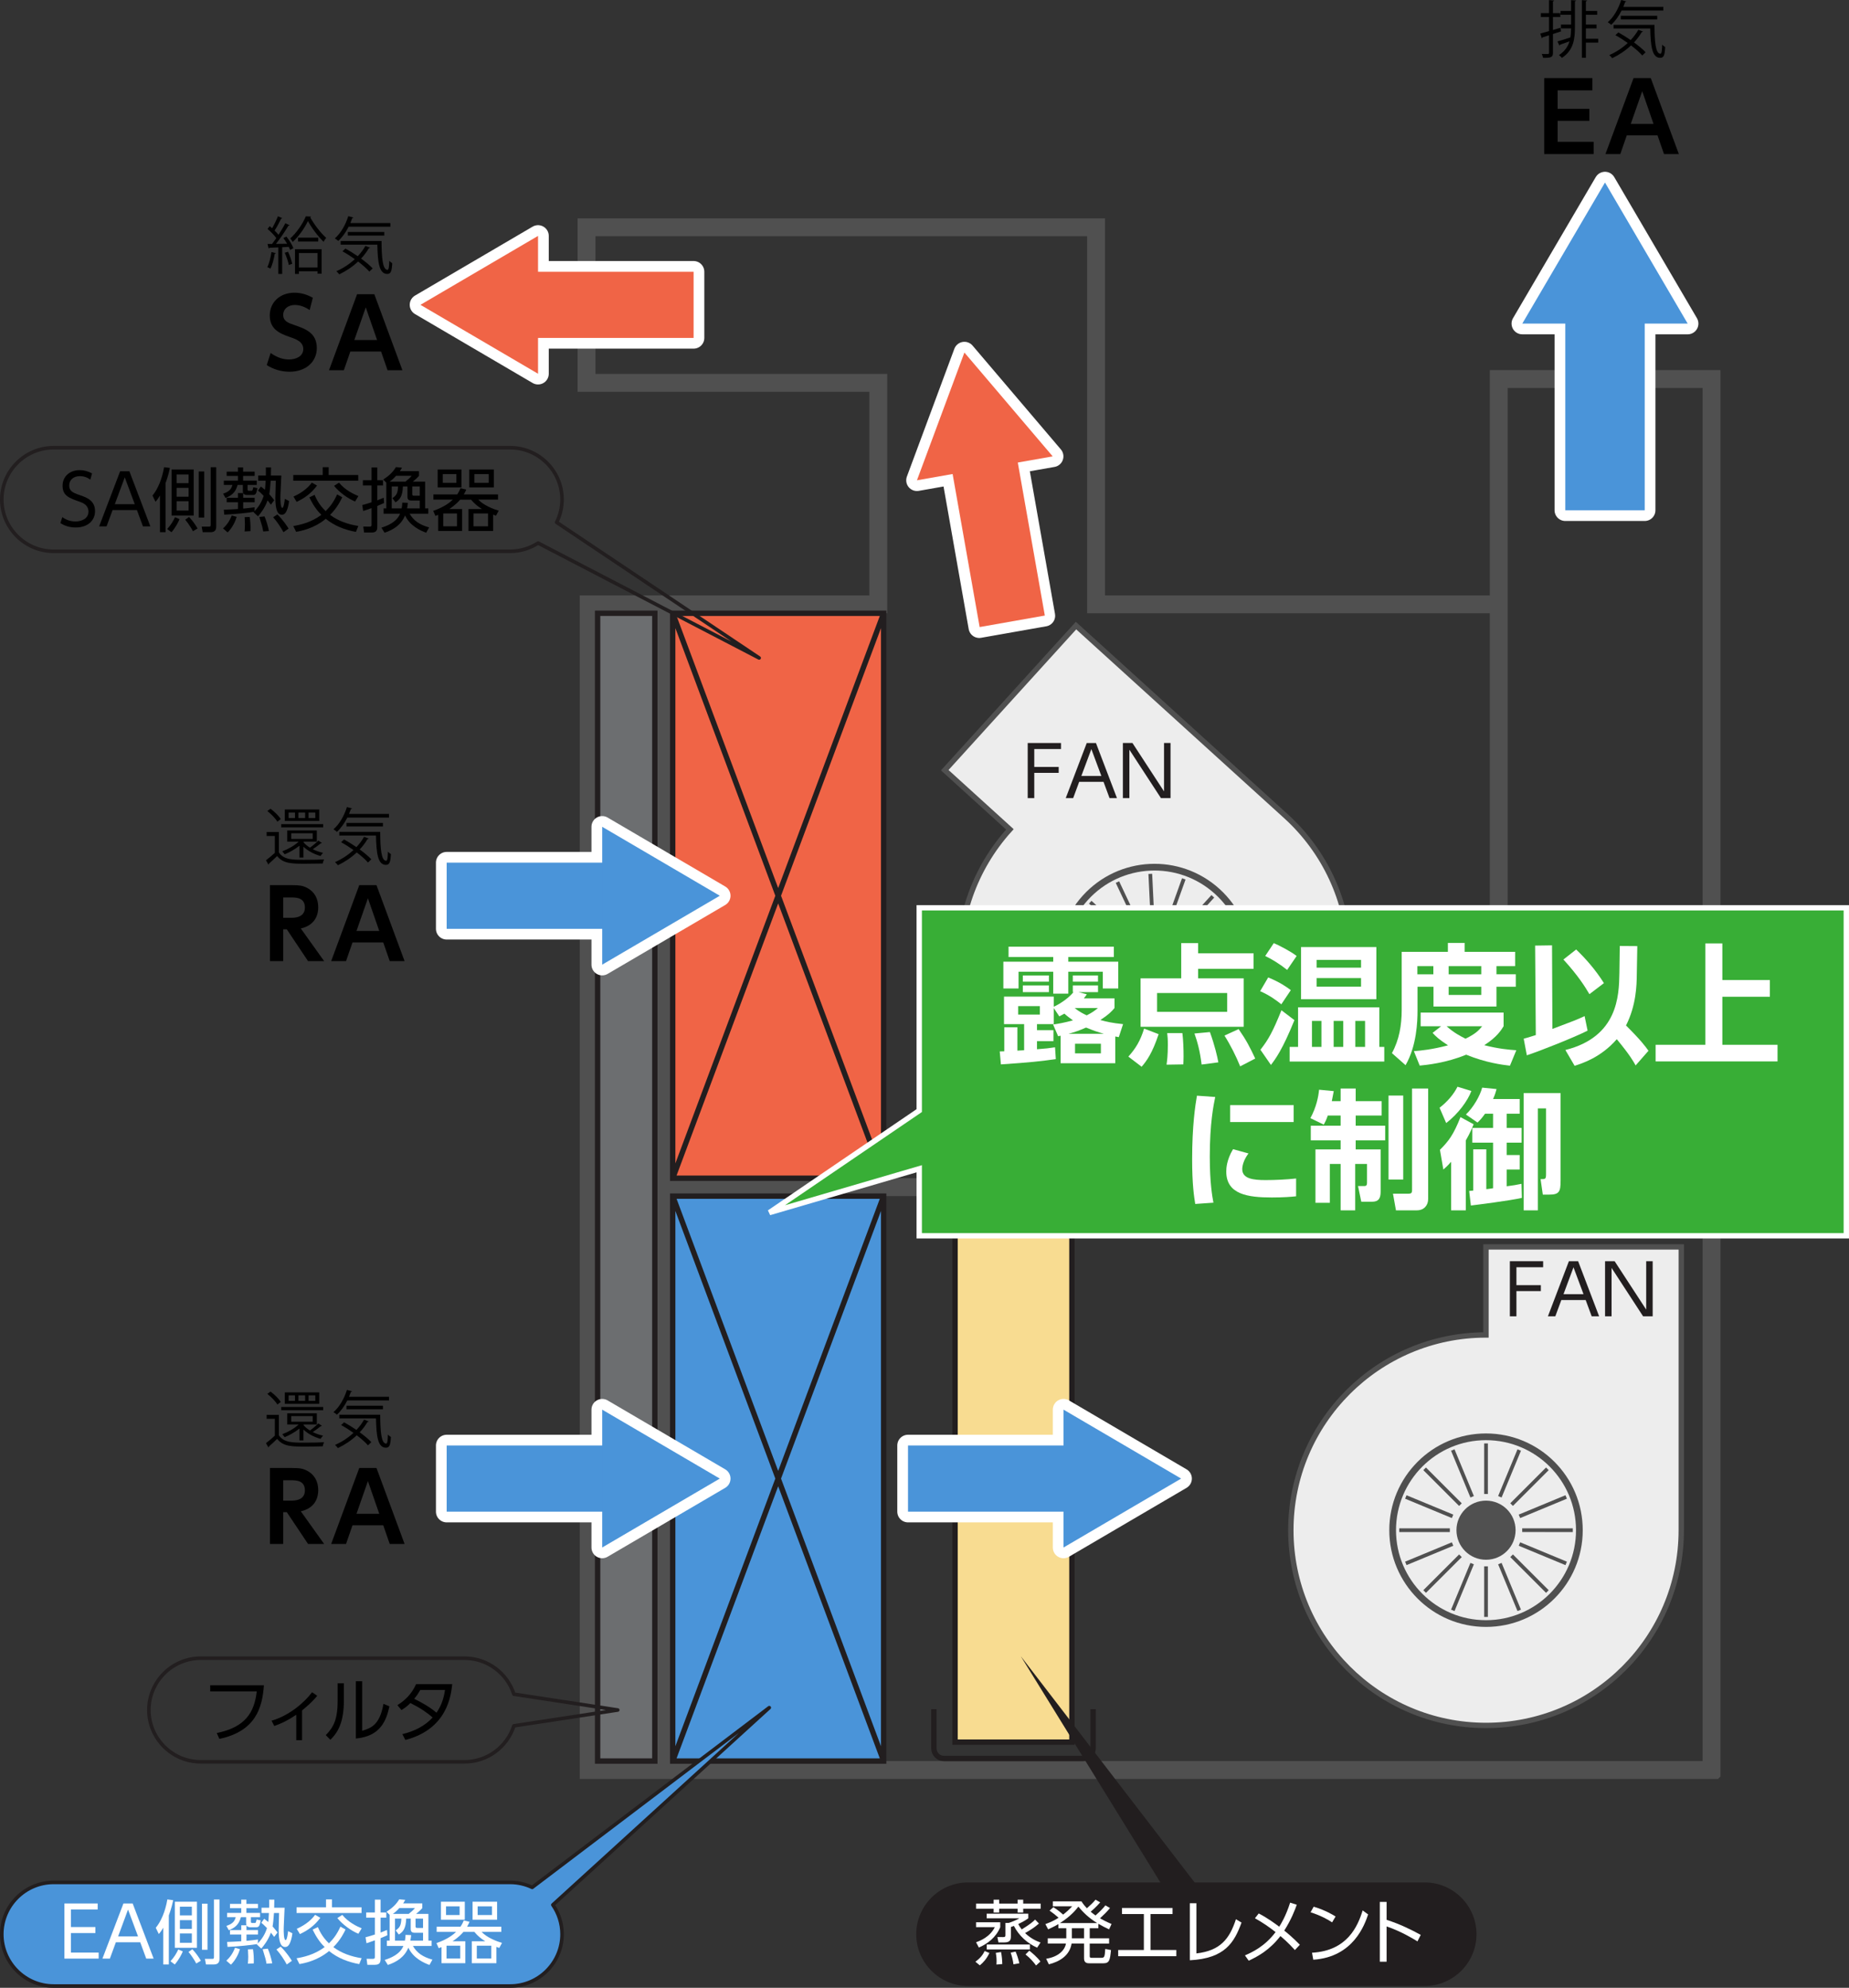 <?xml version="1.0" encoding="utf-8"?>
<!-- Generator: Adobe Illustrator 24.2.0, SVG Export Plug-In . SVG Version: 6.00 Build 0)  -->
<svg version="1.1" id="レイヤー_1" xmlns="http://www.w3.org/2000/svg" xmlns:xlink="http://www.w3.org/1999/xlink" x="0px"
	 y="0px" viewBox="0 0 116.891 125.669" style="enable-background:new 0 0 116.891 125.669;" xml:space="preserve">
<rect x="0" y="0" width="116.891" height="125.669" fill="#333333" stroke="none"/>
<style type="text/css">
	.st0{fill:#505050;}
	.st1{fill:#6C6E70;}
	.st2{fill:none;stroke:#221E1F;stroke-width:0.339;stroke-miterlimit:10;}
	.st3{fill:#F8DC91;}
	.st4{clip-path:url(#SVGID_1_);fill:url(#SVGID_2_);}
	.st5{fill:#F06446;}
	.st6{fill:#4A94D9;}
	.st7{fill:none;stroke:#FFFFFF;stroke-width:1.356;stroke-linecap:round;stroke-linejoin:round;}
	.st8{fill:none;}
	.st9{fill:#EDEDED;stroke:#505050;stroke-width:0.339;stroke-miterlimit:10;}
	.st10{fill:none;stroke:#505050;stroke-width:0.425;stroke-miterlimit:10;}
	.st11{fill:none;stroke:#505050;stroke-width:0.236;stroke-miterlimit:10;}
	.st12{fill:#221E1F;}
	.st13{fill:none;stroke:#221E1F;stroke-width:0.226;stroke-linecap:round;stroke-linejoin:round;stroke-miterlimit:10;}
	.st14{fill:#FFFFFF;}
	.st15{fill:#38AE36;}
	.st16{fill:none;stroke:#FFFFFF;stroke-width:0.339;}
</style>
<g>
	<path class="st0" d="M37.78,38.771h3.617v72.563h-3.617V38.771z M42.527,75.617h52.786
		V24.528h12.322v86.806H42.527V75.617z M37.644,14.936h31.083v23.835h25.456v35.716
		H42.527V38.771h13.564V23.639H37.644V14.936z M36.514,13.805V24.77h18.447v12.871
		H36.649v74.823h71.962l0.153-0.153V23.397H94.183v14.244H69.857V13.805H36.514z"/>
	<rect x="37.78" y="38.771" class="st1" width="3.617" height="72.563"/>
	<rect x="37.78" y="38.771" class="st2" width="3.617" height="72.563"/>
	<rect x="60.376" y="76.812" class="st3" width="7.389" height="33.326"/>
	<rect x="60.376" y="76.812" class="st2" width="7.389" height="33.326"/>
	<g>
		<defs>
			<path id="SVGID_4_" d="M71.581,59.92c-0.73,0.73-0.73,1.914,0,2.643
				c0.731,0.73,1.913,0.73,2.643,0c0.73-0.729,0.731-1.913,0-2.643
				c-0.364-0.364-0.842-0.546-1.32-0.546
				C72.425,59.373,71.946,59.556,71.581,59.92"/>
		</defs>
		<clipPath id="SVGID_1_">
			<use xlink:href="#SVGID_4_"  style="overflow:visible;"/>
		</clipPath>
		
			<linearGradient id="SVGID_2_" gradientUnits="userSpaceOnUse" x1="-240.209" y1="431.926" x2="-239.209" y2="431.926" gradientTransform="matrix(-3.737 0 0 3.737 -822.903 -1552.8)">
			<stop  offset="0" style="stop-color:#C8C9CA"/>
			<stop  offset="0.004" style="stop-color:#C8C9CA"/>
			<stop  offset="0.5" style="stop-color:#DBDCDC"/>
			<stop  offset="1" style="stop-color:#C8C9CA"/>
		</linearGradient>
		<rect x="70.851" y="59.373" class="st4" width="4.104" height="3.92"/>
	</g>
	<rect x="42.527" y="38.771" class="st5" width="13.337" height="35.716"/>
	<path class="st2" d="M42.527,38.771l13.337,35.716 M55.864,38.771L42.527,74.487
		 M42.527,74.487H55.864V38.771H42.527V74.487z"/>
	<rect x="42.527" y="75.618" class="st6" width="13.337" height="35.716"/>
	<path class="st2" d="M69.104,108.054v2.478c0,0.352-0.288,0.641-0.641,0.641h-8.784
		c-0.352,0-0.641-0.289-0.641-0.641v-2.478 M42.527,75.618l13.337,35.716
		 M55.864,75.618l-13.337,35.716 M42.527,111.334H55.864V75.618H42.527V111.334z"/>
	
		<rect x="60.904" y="28.194" transform="matrix(0.985 -0.174 0.174 0.985 -4.91 11.455)" class="st6" width="4.183" height="11.182"/>
	<polygon class="st6" points="60.968,22.287 66.55,28.852 57.968,30.364 	"/>
	<path class="st7" d="M60.968,22.287l5.582,6.564l-8.582,1.513L60.968,22.287z
		 M64.085,27.916l1.942,11.011l-4.12,0.727L59.965,28.641L64.085,27.916z"/>
	
		<rect x="60.904" y="28.194" transform="matrix(0.985 -0.174 0.174 0.985 -4.91 11.455)" class="st5" width="4.183" height="11.182"/>
	<polygon class="st5" points="60.968,22.287 66.55,28.852 57.968,30.364 	"/>
	<rect x="32.665" y="17.181" class="st6" width="11.183" height="4.183"/>
	<polygon class="st6" points="26.58,19.271 34.014,14.914 34.014,23.628 	"/>
	<path class="st7" d="M26.58,19.271l7.434-4.357v8.714L26.58,19.271z M32.665,17.18
		h11.183v4.183H32.665V17.18z"/>
	<rect x="32.665" y="17.181" class="st5" width="11.183" height="4.183"/>
	<polygon class="st5" points="26.58,19.271 34.014,14.914 34.014,23.628 	"/>
	<rect x="28.238" y="54.537" class="st6" width="11.182" height="4.183"/>
	<polygon class="st6" points="45.504,56.629 38.07,52.27 38.07,60.986 	"/>
	<path class="st7" d="M45.504,56.629l-7.434-4.359v8.716L45.504,56.629z M39.42,54.536
		H28.238v4.183h11.182V54.536z"/>
	<rect x="28.238" y="54.537" class="st6" width="11.182" height="4.183"/>
	<polygon class="st6" points="45.504,56.629 38.07,52.27 38.07,60.986 	"/>
	<path d="M19.577,19.602c-0.47-0.321-0.837-0.321-0.939-0.321
		c-0.446,0-0.735,0.273-0.735,0.622c0,0.402,0.326,0.517,0.717,0.649
		c0.692,0.241,1.408,0.488,1.408,1.458c0,0.853-0.68,1.491-1.721,1.491
		c-0.512,0-1.011-0.143-1.445-0.421l0.247-0.764
		c0.458,0.325,0.843,0.409,1.155,0.409c0.494,0,0.909-0.229,0.909-0.655
		c0-0.477-0.481-0.639-0.866-0.771c-0.705-0.236-1.252-0.536-1.252-1.355
		c0-0.818,0.626-1.439,1.559-1.439c0.422,0,0.794,0.115,1.162,0.319L19.577,19.602
		"/>
	<path d="M22.147,22.225l-0.409,1.181h-0.939l1.775-4.805h1.09l1.776,4.805h-0.939
		l-0.41-1.181H22.147z M23.839,21.497l-0.716-2.064l-0.723,2.064H23.839z"/>
	<path d="M17.449,16.005l-0.079,0.038c-0.055,0.334-0.153,0.711-0.274,0.942
		c-0.051-0.03-0.138-0.074-0.197-0.097c0.118-0.224,0.208-0.596,0.263-0.953
		L17.449,16.005 M18.151,15.409c-0.07-0.126-0.157-0.253-0.239-0.358l0.197-0.093
		c0.18,0.227,0.368,0.532,0.439,0.733l-0.208,0.108
		c-0.019-0.053-0.047-0.12-0.083-0.192l-0.419,0.024v1.688h-0.241v-1.678
		c-0.212,0.01-0.404,0.018-0.557,0.023l-0.058,0.05l-0.067-0.29h0.283
		c0.086-0.111,0.177-0.236,0.27-0.369c-0.125-0.181-0.353-0.413-0.553-0.578
		l0.133-0.179l0.157,0.132c0.13-0.227,0.279-0.538,0.366-0.758l0.282,0.123
		l-0.082,0.032c-0.103,0.219-0.267,0.533-0.412,0.748
		c0.097,0.095,0.184,0.189,0.247,0.271c0.165-0.251,0.322-0.514,0.432-0.733
		l0.279,0.13l-0.087,0.032c-0.2,0.335-0.511,0.803-0.784,1.144L18.151,15.409z
		 M18.257,16.754c-0.035-0.212-0.145-0.531-0.255-0.773l0.205-0.066
		c0.117,0.238,0.227,0.557,0.266,0.761L18.257,16.754z M19.675,13.692l-0.059,0.055
		c0.231,0.421,0.651,0.979,1.005,1.291c-0.055,0.068-0.122,0.165-0.165,0.249
		c-0.365-0.354-0.769-0.899-0.99-1.313c-0.192,0.418-0.561,0.955-0.961,1.324
		c-0.035-0.071-0.106-0.168-0.157-0.223c0.4-0.353,0.8-0.942,0.985-1.398
		L19.675,13.692z M18.65,17.319v-1.566h1.681v1.551h-0.256v-0.154h-1.178v0.169
		H18.65z M18.839,15.023h1.28v0.244h-1.28V15.023z M20.075,15.996h-1.177v0.915
		h1.177V15.996z"/>
	<path d="M24.679,14.332h-2.638c-0.181,0.359-0.408,0.676-0.656,0.9
		c-0.05-0.047-0.153-0.122-0.219-0.162c0.365-0.306,0.675-0.84,0.852-1.405
		l0.333,0.09l-0.086,0.044c-0.035,0.102-0.074,0.204-0.114,0.302h2.528V14.332
		 M21.837,15.714c0.251,0.139,0.522,0.306,0.781,0.483
		c0.189-0.201,0.353-0.419,0.483-0.651l0.306,0.118l-0.094,0.035
		c-0.133,0.231-0.298,0.448-0.487,0.648c0.298,0.215,0.561,0.434,0.734,0.623
		l-0.212,0.2c-0.165-0.188-0.42-0.416-0.71-0.636
		c-0.349,0.331-0.761,0.605-1.19,0.81c-0.039-0.055-0.125-0.15-0.184-0.197
		c0.42-0.184,0.824-0.444,1.166-0.765c-0.256-0.182-0.526-0.354-0.782-0.494
		L21.837,15.714z M21.535,15.235h2.586c0.005,1.049,0.064,1.825,0.377,1.825
		c0.083,0,0.103-0.227,0.111-0.573c0.054,0.06,0.133,0.122,0.188,0.154
		c-0.028,0.501-0.083,0.678-0.315,0.678c-0.518,0-0.604-0.742-0.627-1.852h-2.32
		V15.235z M24.294,14.893h-2.304v-0.227h2.304V14.893z"/>
	<path d="M18.463,55.959c0.445,0,0.668,0.024,0.945,0.169
		c0.475,0.246,0.711,0.685,0.711,1.241c0,0.449-0.187,1.124-1.102,1.329
		l1.475,2.064h-1.018l-1.342-2.01h-0.229v2.01h-0.837v-4.803H18.463
		 M17.903,56.736v1.287h0.476c0.228,0,0.896,0,0.896-0.649
		c0-0.638-0.572-0.638-0.89-0.638H17.903z"/>
	<path d="M22.285,59.583l-0.41,1.179h-0.939l1.776-4.803h1.089l1.776,4.803h-0.939
		l-0.409-1.179H22.285z M23.976,58.855l-0.717-2.066l-0.722,2.066H23.976z"/>
	<path d="M17.63,52.599v1.293c0.306,0.466,0.879,0.466,1.617,0.466
		c0.432,0,0.934-0.007,1.24-0.025c-0.031,0.057-0.074,0.178-0.082,0.259
		c-0.271,0.006-0.703,0.013-1.092,0.013c-0.863,0-1.405,0-1.793-0.486
		c-0.181,0.177-0.365,0.349-0.519,0.483l-0.031,0.063l-0.154-0.279
		c0.17-0.125,0.374-0.299,0.559-0.467v-1.067h-0.519V52.599H17.63 M17.103,51.128
		c0.248,0.184,0.527,0.459,0.648,0.655l-0.216,0.165
		c-0.113-0.2-0.388-0.482-0.636-0.675L17.103,51.128z M17.779,52.102h2.653
		v0.204h-2.653V52.102z M19.183,54.217h-0.254v-0.749
		c-0.275,0.218-0.612,0.412-0.931,0.541l-0.149-0.189
		c0.358-0.134,0.754-0.352,1.029-0.608h-0.719v-0.711h1.869v0.711H19.207
		l-0.024,0.024v0.008c0.103,0.125,0.244,0.244,0.413,0.344
		c0.176-0.125,0.397-0.312,0.53-0.446l0.232,0.157l-0.082,0.02
		c-0.126,0.105-0.331,0.254-0.504,0.367c0.201,0.104,0.425,0.183,0.652,0.229
		c-0.055,0.047-0.121,0.137-0.156,0.201c-0.401-0.107-0.802-0.319-1.085-0.585
		V54.217z M18.006,51.178h2.175v0.723h-2.175V51.178z M18.246,51.718h0.404v-0.351
		h-0.404V51.718z M19.768,52.678h-1.358v0.359h1.358V52.678z M18.866,51.718h0.424
		v-0.351h-0.424V51.718z M19.506,51.718h0.427v-0.351h-0.427V51.718z"/>
	<path d="M24.594,51.689h-2.638c-0.181,0.358-0.408,0.675-0.656,0.9
		c-0.05-0.048-0.153-0.123-0.22-0.162c0.365-0.307,0.676-0.84,0.853-1.406
		l0.333,0.09l-0.086,0.044c-0.035,0.103-0.075,0.204-0.115,0.302h2.529V51.689
		 M21.752,53.07c0.251,0.137,0.522,0.308,0.781,0.485
		c0.189-0.201,0.353-0.421,0.483-0.653l0.306,0.118l-0.094,0.035
		c-0.134,0.232-0.299,0.448-0.488,0.648c0.299,0.216,0.562,0.436,0.735,0.623
		l-0.212,0.202c-0.164-0.189-0.42-0.417-0.71-0.636
		c-0.35,0.329-0.762,0.604-1.19,0.808c-0.039-0.055-0.126-0.148-0.184-0.195
		c0.419-0.186,0.824-0.444,1.166-0.767c-0.255-0.18-0.526-0.354-0.781-0.494
		L21.752,53.07z M21.45,52.593h2.586c0.005,1.047,0.063,1.825,0.377,1.825
		c0.082,0,0.102-0.227,0.11-0.575c0.055,0.061,0.134,0.122,0.189,0.154
		C24.684,54.5,24.629,54.677,24.397,54.677c-0.517,0-0.604-0.742-0.628-1.854h-2.319
		V52.593z M24.209,52.25h-2.304v-0.227h2.304V52.25z"/>
	<rect x="28.238" y="91.383" class="st6" width="11.182" height="4.183"/>
	<polygon class="st6" points="45.504,93.476 38.07,89.118 38.07,97.833 	"/>
	<path class="st7" d="M45.504,93.476l-7.434-4.358v8.715L45.504,93.476z M39.42,91.383
		H28.238v4.183h11.182V91.383z"/>
	<rect x="28.238" y="91.383" class="st6" width="11.182" height="4.183"/>
	<polygon class="st6" points="45.504,93.476 38.07,89.118 38.07,97.833 	"/>
	<rect x="57.403" y="91.383" class="st6" width="11.182" height="4.183"/>
	<polygon class="st6" points="74.67,93.476 67.235,89.118 67.235,97.833 	"/>
	<path class="st7" d="M74.67,93.476l-7.434-4.358v8.715L74.67,93.476z M68.585,91.383
		H57.403v4.183h11.182V91.383z"/>
	<rect x="57.403" y="91.383" class="st6" width="11.182" height="4.183"/>
	<polygon class="st6" points="74.67,93.476 67.235,89.118 67.235,97.833 	"/>
	<path d="M18.463,92.807c0.445,0,0.668,0.023,0.945,0.168
		c0.475,0.247,0.711,0.685,0.711,1.239c0,0.451-0.187,1.126-1.102,1.331
		l1.475,2.064h-1.018l-1.342-2.01h-0.229V97.608h-0.837v-4.802H18.463
		 M17.903,93.582v1.288h0.476c0.228,0,0.896,0,0.896-0.65
		c0-0.638-0.572-0.638-0.89-0.638H17.903z"/>
	<path d="M22.285,96.43l-0.41,1.179h-0.939l1.776-4.803h1.089l1.776,4.803h-0.939
		l-0.409-1.179H22.285z M23.976,95.702l-0.717-2.066l-0.722,2.066H23.976z"/>
	<path d="M17.63,89.448v1.291c0.306,0.466,0.879,0.466,1.617,0.466
		c0.432,0,0.934-0.007,1.24-0.027c-0.031,0.058-0.074,0.181-0.082,0.258
		c-0.271,0.009-0.703,0.017-1.092,0.017c-0.863,0-1.405,0-1.793-0.487
		c-0.181,0.177-0.365,0.349-0.519,0.482l-0.031,0.064l-0.154-0.279
		c0.17-0.125,0.374-0.298,0.559-0.468V89.698h-0.519v-0.25H17.63 M17.103,87.975
		c0.248,0.183,0.527,0.46,0.648,0.654l-0.216,0.166
		c-0.113-0.201-0.388-0.483-0.636-0.675L17.103,87.975z M17.779,88.948h2.653v0.204
		h-2.653V88.948z M19.183,91.064h-0.254v-0.749
		c-0.275,0.22-0.612,0.412-0.931,0.543l-0.149-0.189
		c0.358-0.134,0.754-0.354,1.029-0.61h-0.719V89.349h1.869v0.71H19.207
		l-0.024,0.023v0.009c0.103,0.125,0.244,0.243,0.413,0.345
		c0.176-0.126,0.397-0.314,0.53-0.447l0.232,0.157l-0.082,0.018
		c-0.126,0.107-0.331,0.256-0.504,0.371c0.201,0.102,0.425,0.181,0.652,0.227
		c-0.055,0.049-0.121,0.137-0.156,0.201c-0.401-0.105-0.802-0.317-1.085-0.587
		V91.064z M18.006,88.027h2.175v0.722h-2.175V88.027z M18.246,88.563h0.404v-0.349
		h-0.404V88.563z M19.768,89.525h-1.358v0.357h1.358V89.525z M18.866,88.563h0.424
		v-0.349h-0.424V88.563z M19.506,88.563h0.427v-0.349h-0.427V88.563z"/>
	<path d="M24.594,88.536h-2.638c-0.181,0.358-0.408,0.677-0.656,0.899
		c-0.05-0.047-0.153-0.122-0.22-0.159c0.365-0.307,0.676-0.841,0.853-1.407
		l0.333,0.091l-0.086,0.042c-0.035,0.102-0.075,0.205-0.115,0.302h2.529V88.536
		 M21.752,89.919c0.251,0.137,0.522,0.305,0.781,0.481
		c0.189-0.199,0.353-0.42,0.483-0.65l0.306,0.118l-0.094,0.034
		c-0.134,0.232-0.299,0.448-0.488,0.648c0.299,0.215,0.562,0.436,0.735,0.625
		L23.263,91.375c-0.164-0.189-0.42-0.416-0.71-0.636
		c-0.35,0.331-0.762,0.604-1.19,0.808c-0.039-0.055-0.126-0.149-0.184-0.195
		c0.419-0.186,0.824-0.445,1.166-0.767c-0.255-0.181-0.526-0.354-0.781-0.494
		L21.752,89.919z M21.45,89.439h2.586c0.005,1.048,0.063,1.826,0.377,1.826
		c0.082,0,0.102-0.227,0.11-0.573c0.055,0.059,0.134,0.122,0.189,0.154
		c-0.028,0.501-0.083,0.678-0.315,0.678c-0.517,0-0.604-0.742-0.628-1.854h-2.319
		V89.439z M24.209,89.097h-2.304v-0.227h2.304V89.097z"/>
	<rect x="98.955" y="18.84" class="st5" width="5.021" height="13.418"/>
	<polygon class="st5" points="101.465,11.538 106.693,20.459 96.236,20.459 	"/>
	<path class="st7" d="M101.465,11.538l5.228,8.92H96.236L101.465,11.538z M98.955,18.84
		h5.021v13.418h-5.021V18.84z"/>
	<rect x="98.955" y="18.84" class="st6" width="5.021" height="13.418"/>
	<polygon class="st6" points="101.465,11.538 106.693,20.459 96.236,20.459 	"/>
	<polygon points="100.477,6.882 100.477,7.64 98.472,7.64 98.472,8.964 100.748,8.964 
		100.748,9.741 97.623,9.741 97.623,4.938 100.669,4.938 100.669,5.713 
		98.472,5.713 98.472,6.882 	"/>
	<path d="M102.842,8.56l-0.409,1.181h-0.939l1.776-4.803h1.089l1.776,4.803h-0.939
		l-0.41-1.181H102.842z M104.534,7.832l-0.716-2.064l-0.723,2.064H104.534z"/>
	<path d="M98.687,1.984L98.176,2.151v1.186c0,0.287-0.122,0.325-0.625,0.319
		c-0.012-0.064-0.047-0.174-0.082-0.247c0.11,0.003,0.204,0.006,0.279,0.006
		c0.161,0,0.179,0,0.179-0.078V2.231c-0.152,0.05-0.289,0.094-0.403,0.129
		l-0.051,0.063l-0.098-0.302c0.153-0.04,0.345-0.095,0.552-0.154V1.076H97.414
		V0.83h0.513V0.009l0.323,0.02c-0.004,0.03-0.023,0.046-0.074,0.053v0.748h0.463
		v0.246h-0.463v0.821l0.475-0.142L98.687,1.984 M99.322,0.692V0.009l0.318,0.02
		c-0.004,0.026-0.024,0.043-0.074,0.05v1.61c0,0.793-0.091,1.484-0.821,1.97
		c-0.044-0.05-0.129-0.137-0.189-0.177c0.369-0.242,0.562-0.533,0.664-0.867
		c-0.224,0.082-0.436,0.157-0.585,0.207l-0.048,0.064l-0.125-0.267
		c0.216-0.059,0.51-0.152,0.813-0.251c0.031-0.18,0.042-0.374,0.047-0.573
		h-0.64V1.552h0.64V0.935h-0.666V0.692H99.322z M101.037,2.45v0.244h-0.78
		v0.958h-0.252V0.009l0.329,0.02c-0.003,0.026-0.026,0.046-0.077,0.053v0.61h0.714
		v0.243h-0.714V1.552h0.674v0.243h-0.674v0.655H101.037z"/>
	<path d="M105.152,0.668h-2.638c-0.18,0.357-0.409,0.675-0.655,0.899
		c-0.052-0.047-0.154-0.122-0.221-0.161C102.004,1.099,102.313,0.566,102.49,0
		l0.333,0.09l-0.086,0.044c-0.035,0.102-0.074,0.204-0.113,0.302h2.528V0.668
		 M102.31,2.049c0.251,0.139,0.522,0.307,0.781,0.484
		c0.188-0.202,0.353-0.42,0.483-0.652l0.306,0.118l-0.094,0.035
		c-0.134,0.232-0.299,0.448-0.487,0.648c0.297,0.215,0.561,0.434,0.734,0.623
		l-0.212,0.202c-0.165-0.189-0.42-0.416-0.71-0.636
		c-0.35,0.329-0.762,0.604-1.19,0.808c-0.039-0.055-0.126-0.15-0.184-0.197
		c0.42-0.184,0.824-0.443,1.166-0.765c-0.255-0.18-0.526-0.354-0.781-0.494
		L102.31,2.049z M102.007,1.572h2.587c0.004,1.047,0.063,1.825,0.376,1.825
		c0.083,0,0.103-0.229,0.111-0.575c0.055,0.06,0.134,0.124,0.189,0.154
		c-0.028,0.503-0.083,0.68-0.314,0.68c-0.518,0-0.605-0.742-0.629-1.854h-2.32
		V1.572z M104.767,1.229h-2.304V1.002h2.304V1.229z"/>
	<g>
		<path class="st8" d="M93.94,78.206v6.191c-6.809,0-12.336,5.526-12.336,12.342
			c0,6.816,5.527,12.344,12.336,12.344c6.821,0,12.347-5.528,12.347-12.344V78.206
			H93.94z"/>
		<path class="st9" d="M93.94,84.396c-6.809,0-12.335,5.526-12.335,12.343
			c0,6.816,5.526,12.343,12.335,12.343c6.821,0,12.347-5.527,12.347-12.343V78.831
			H93.94V84.396z"/>
		<path class="st10" d="M88.041,96.739c0,3.257,2.644,5.902,5.899,5.902
			c3.266,0,5.906-2.645,5.906-5.902c0-3.261-2.64-5.904-5.906-5.904
			C90.685,90.835,88.041,93.478,88.041,96.739"/>
		<path class="st0" d="M92.075,96.737c0,1.033,0.837,1.871,1.868,1.871
			c1.033,0,1.87-0.838,1.87-1.871c0-1.03-0.837-1.867-1.87-1.867
			C92.912,94.87,92.075,95.707,92.075,96.737"/>
		<path class="st11" d="M96.056,95.863l2.955-1.225 M95.561,95.12l2.261-2.261
			 M94.819,94.626l1.224-2.956 M93.944,94.451v-3.198 M93.067,94.626l-1.224-2.956
			 M92.326,95.122l-2.262-2.263 M91.83,95.863l-2.955-1.224 M91.657,96.739h-3.198
			 M91.83,97.613l-2.955,1.225 M92.326,98.355l-2.262,2.261 M93.067,98.851
			l-1.223,2.955 M93.944,99.024v3.199 M94.819,98.851l1.224,2.955 M95.561,98.355
			l2.261,2.261 M96.057,97.613l2.954,1.225 M96.231,96.737l3.198,0.002"/>
		<polygon class="st12" points="97.41,81.247 97.41,81.623 95.866,81.623 95.866,83.218 
			95.451,83.218 95.451,79.734 97.555,79.734 97.555,80.115 95.866,80.115 
			95.866,81.247 		"/>
		<path class="st12" d="M98.705,82.188l-0.38,1.029h-0.468l1.326-3.483h0.584l1.327,3.483
			h-0.47l-0.38-1.029H98.705z M100.107,81.816l-0.633-1.698l-0.631,1.698H100.107z"/>
		<polygon class="st12" points="102.075,79.734 104.07,82.793 104.07,79.734 104.48,79.734 
			104.48,83.217 103.874,83.217 101.881,80.158 101.881,83.217 101.469,83.217 
			101.469,79.734 		"/>
	</g>
	<g>
		<path class="st8" d="M59.262,48.27l4.583,4.162c-4.577,5.041-4.202,12.848,0.845,17.43
			c5.046,4.582,12.854,4.206,17.431-0.835c4.585-5.05,4.207-12.857-0.839-17.439
			L67.562,39.129L59.262,48.27z"/>
		<path class="st9" d="M63.845,52.432c-4.577,5.041-4.201,12.847,0.846,17.429
			c5.046,4.582,12.853,4.206,17.43-0.835c4.585-5.05,4.208-12.856-0.838-17.438
			L68.025,39.55L59.725,48.691L63.845,52.432z"/>
		<path class="st10" d="M69.017,65.096c2.411,2.189,6.147,2.01,8.335-0.4
			c2.195-2.418,2.012-6.151-0.399-8.34c-2.414-2.192-6.146-2.014-8.341,0.404
			C66.424,59.17,66.603,62.904,69.017,65.096"/>
		<path class="st0" d="M71.728,62.108c0.765,0.694,1.948,0.638,2.641-0.125
			c0.694-0.765,0.637-1.948-0.128-2.642c-0.763-0.692-1.945-0.635-2.639,0.129
			C70.908,60.233,70.965,61.416,71.728,62.108"/>
		<path class="st11" d="M73.757,58.574l1.08-3.011 M72.874,58.441l-0.154-3.194
			 M72.009,58.658l-1.366-2.893 M71.292,59.188l-2.368-2.15 M70.832,59.955
			L67.821,58.874 M70.701,60.837l-3.196,0.153 M70.916,61.702l-2.893,1.365
			 M71.448,62.42l-2.15,2.368 M72.212,62.878l-1.08,3.011 M73.095,63.01
			l0.153,3.195 M73.96,62.795l1.366,2.892 M74.677,62.262l2.368,2.15
			 M75.137,61.498l3.011,1.08 M75.269,60.616l3.194-0.154 M75.053,59.75
			l2.893-1.363 M74.521,59.032l2.151-2.366"/>
	</g>
	<path class="st13" d="M47.992,41.596l-12.803-8.573c0.217-0.436,0.342-0.926,0.342-1.445
		c0-1.8-1.474-3.273-3.274-3.273H3.387c-1.801,0-3.274,1.473-3.274,3.273
		c0,1.802,1.473,3.275,3.274,3.275h28.87c0.648,0,1.251-0.194,1.761-0.521
		L47.992,41.596z"/>
	<path d="M5.712,30.323c-0.203-0.147-0.411-0.22-0.663-0.22
		c-0.389,0-0.673,0.225-0.673,0.587c0,0.328,0.186,0.451,0.65,0.605
		c0.514,0.169,0.982,0.376,0.982,1.022c0,0.566-0.429,1.03-1.22,1.03
		c-0.359,0-0.668-0.083-0.969-0.277L3.939,32.693
		c0.256,0.182,0.517,0.273,0.835,0.273c0.403,0,0.819-0.19,0.819-0.622
		c0-0.258-0.146-0.483-0.509-0.607c-0.743-0.255-1.128-0.407-1.128-1.03
		c0-0.598,0.469-0.985,1.08-0.985c0.283,0,0.53,0.07,0.782,0.207L5.712,30.323"
		/>
	<path d="M7.118,32.246l-0.381,1.031H6.268l1.327-3.485h0.584l1.326,3.485H9.037
		l-0.381-1.031H7.118z M8.519,31.874l-0.632-1.698l-0.628,1.698H8.519z"/>
	<path d="M10.466,33.647h-0.354v-2.326c-0.124,0.222-0.19,0.295-0.279,0.404
		l-0.193-0.396c0.322-0.384,0.605-1.029,0.733-1.793l0.367,0.046
		c-0.035,0.174-0.101,0.488-0.274,0.966V33.647 M10.568,33.444
		c0.234-0.247,0.393-0.521,0.495-0.746l0.288,0.123
		c-0.08,0.181-0.226,0.495-0.509,0.827L10.568,33.444z M12.244,32.596H10.847v-2.914
		h1.397V32.596z M11.921,29.996h-0.756v0.548h0.756V29.996z M11.921,30.844h-0.756
		v0.558h0.756V30.844z M11.921,31.689h-0.756v0.588h0.756V31.689z M12.199,33.585
		c-0.11-0.212-0.331-0.547-0.491-0.728l0.244-0.174
		c0.208,0.221,0.385,0.46,0.539,0.725L12.199,33.585z M12.562,29.805h0.35v2.914
		h-0.35V29.805z M13.668,29.539v3.751c0,0.091,0,0.357-0.349,0.357h-0.505
		l-0.066-0.354h0.469c0.07,0,0.102-0.013,0.102-0.105v-3.649H13.668z"/>
	<path d="M14.392,33.66l-0.292-0.252c0.217-0.203,0.398-0.429,0.549-0.818
		l0.314,0.088C14.878,32.962,14.701,33.351,14.392,33.66 M15.976,31.294h-0.359
		c-0.119,0-0.213-0.048-0.243-0.118v0.295h0.725v0.284h-0.725v0.397
		c0.402-0.04,0.504-0.048,0.725-0.083l-0.009,0.247
		c0.394-0.407,0.531-0.81,0.579-0.968c-0.181-0.189-0.26-0.256-0.358-0.336
		l0.182-0.252c0.075,0.057,0.15,0.11,0.256,0.204
		c0.009-0.086,0.031-0.253,0.044-0.572h-0.468v-0.33h0.482
		c0.004-0.174,0.004-0.249,0-0.515h0.327c-0.005,0.306-0.005,0.395-0.009,0.515
		h0.659c-0.005,0.155-0.053,1.114-0.053,1.17
		c-0.005,0.062-0.005,0.124-0.005,0.191c0,0.155,0,0.686,0.124,0.686
		c0.089,0,0.147-0.474,0.155-0.571l0.27,0.137
		c-0.031,0.262-0.088,0.483-0.164,0.638c-0.053,0.11-0.132,0.229-0.296,0.229
		c-0.301,0-0.407-0.406-0.407-1.061c0-0.112,0.022-0.917,0.027-1.089h-0.323
		c-0.022,0.336-0.058,0.703-0.089,0.849c0.124,0.137,0.217,0.262,0.314,0.38
		l-0.212,0.284c-0.08-0.107-0.129-0.172-0.208-0.27
		c-0.181,0.501-0.464,0.841-0.606,1.008l-0.283-0.26l0.027-0.027
		c-0.283,0.054-1.243,0.159-1.88,0.181l-0.026-0.314
		c0.287-0.009,0.61-0.025,0.893-0.044v-0.424h-0.712V31.471h0.712v-0.3h0.327
		l-0.017-0.116v-0.397H15.02c-0.128,0.508-0.438,0.698-0.765,0.823l-0.15-0.27
		c0.388-0.132,0.517-0.288,0.588-0.553h-0.544v-0.271h0.893v-0.3h-0.712v-0.269
		h0.712v-0.271h0.327v0.271h0.73v0.269h-0.73v0.3h0.863v0.271h-0.58v0.279
		c0,0.062,0.018,0.088,0.084,0.088h0.16c0.066,0,0.07-0.021,0.119-0.22
		l0.261,0.057C16.201,31.246,16.148,31.294,15.976,31.294 M15.462,33.599
		c0.009-0.102,0.022-0.271,0.022-0.446c0-0.09-0.013-0.354-0.017-0.461
		l0.318-0.009c0.04,0.248,0.062,0.572,0.049,0.897L15.462,33.599z M16.638,33.599
		c-0.044-0.266-0.061-0.328-0.243-0.916l0.327-0.036
		c0.111,0.254,0.226,0.638,0.279,0.925L16.638,33.599z M17.921,33.647
		c-0.151-0.279-0.398-0.663-0.654-0.947l0.269-0.18
		c0.376,0.367,0.637,0.783,0.708,0.897L17.921,33.647z"/>
	<path d="M20.778,29.536v0.494h1.87v0.363h-4.108v-0.363h1.862v-0.494H20.778
		 M19.889,31.286c0.066,0.16,0.26,0.615,0.698,1.027
		c0.305-0.305,0.518-0.598,0.726-1.057l0.322,0.18
		c-0.079,0.172-0.309,0.66-0.769,1.114c0.522,0.389,1.145,0.603,1.787,0.7
		l-0.151,0.376c-0.694-0.125-1.362-0.381-1.906-0.827
		c-0.756,0.623-1.583,0.773-1.875,0.822l-0.181-0.366
		c0.438-0.072,1.127-0.222,1.778-0.708c-0.173-0.164-0.478-0.504-0.761-1.105
		L19.889,31.286z M18.553,31.393c0.606-0.265,0.982-0.628,1.159-0.885l0.331,0.19
		c-0.38,0.505-0.782,0.787-1.291,1.031L18.553,31.393z M21.432,30.513
		c0.367,0.454,0.906,0.72,1.225,0.848l-0.208,0.346
		c-0.455-0.187-0.999-0.585-1.331-0.992L21.432,30.513z"/>
	<path d="M24.281,31.799c-0.124,0.057-0.239,0.11-0.429,0.187v1.321
		c0,0.209-0.058,0.362-0.363,0.362h-0.473l-0.049-0.379l0.39,0.004
		c0.119,0,0.132-0.039,0.132-0.124v-1.047c-0.261,0.097-0.389,0.137-0.53,0.18
		l-0.058-0.375c0.133-0.03,0.207-0.054,0.588-0.172v-1.066h-0.548v-0.329h0.548
		v-0.808h0.363v0.808h0.362v0.329h-0.362v0.942
		c0.177-0.067,0.3-0.12,0.407-0.164L24.281,31.799 M24.113,33.36
		c0.349-0.11,0.959-0.34,1.18-0.883h-1.043V32.14h0.172v-1.627l-0.195-0.195
		c0.381-0.252,0.598-0.456,0.805-0.788l0.381,0.036
		c-0.04,0.076-0.066,0.119-0.133,0.221h1.207v0.3
		c-0.132,0.151-0.318,0.306-0.389,0.363h0.778v1.69h0.2v0.337H25.894
		c0.257,0.441,0.629,0.698,1.234,0.865l-0.185,0.337
		c-0.345-0.128-1.022-0.42-1.336-1.092c-0.252,0.61-0.747,0.907-1.295,1.092
		L24.113,33.36z M25.041,30.079c-0.168,0.182-0.225,0.236-0.411,0.371h1
		c0.149-0.114,0.274-0.226,0.397-0.371H25.041z M25.785,31.791
		c-0.014,0.123-0.023,0.22-0.05,0.349h0.801v-0.495H26.019
		c-0.181,0-0.262-0.061-0.262-0.248v-0.645h-0.287
		c-0.022,0.618-0.19,0.835-0.468,1.004l-0.195-0.263
		c0.27-0.177,0.34-0.333,0.358-0.741h-0.402v1.388h0.627
		c0.028-0.129,0.036-0.234,0.041-0.363L25.785,31.791z M26.536,30.752h-0.473v0.499
		c0,0.075,0.04,0.089,0.128,0.089h0.345V30.752z"/>
	<path d="M29.211,32.18v1.387h-1.508v-1.017c-0.07,0.027-0.088,0.037-0.176,0.067
		l-0.142-0.322c0.734-0.249,1.087-0.561,1.242-0.708H27.398v-0.328h1.504
		c0.115-0.167,0.163-0.278,0.208-0.394l0.366,0.086
		c-0.048,0.105-0.083,0.198-0.154,0.308h2.162v0.328h-1.247
		c0.336,0.357,0.938,0.593,1.291,0.698l-0.172,0.319
		c-0.102-0.035-0.137-0.049-0.181-0.07v1.033h-1.557v-1.387h0.85
		c-0.267-0.169-0.452-0.314-0.691-0.593h-0.685
		c-0.093,0.105-0.288,0.332-0.69,0.593H29.211 M27.668,29.681h1.508v1.136h-1.508
		V29.681z M28.849,29.974h-0.858v0.548h0.858V29.974z M28.889,32.462h-0.867v0.81
		h0.867V32.462z M29.667,29.681h1.553v1.136h-1.553V29.681z M30.852,32.462h-0.916
		v0.81h0.916V32.462z M30.896,29.974h-0.907v0.548h0.907V29.974z"/>
	<path class="st12" d="M90.068,119.006H75.519L64.534,104.708l8.824,14.298H61.198
		c-1.801,0-3.275,1.474-3.275,3.275s1.474,3.274,3.275,3.274h28.87
		c1.801,0,3.274-1.473,3.274-3.274S91.869,119.006,90.068,119.006"/>
	<path class="st8" d="M90.068,119.006H75.519L64.534,104.708l8.824,14.298H61.198
		c-1.801,0-3.275,1.474-3.275,3.275s1.474,3.274,3.275,3.274h28.87
		c1.801,0,3.274-1.473,3.274-3.274S91.869,119.006,90.068,119.006z"/>
	<path class="st14" d="M61.664,124.02c0.346-0.255,0.483-0.467,0.585-0.676l0.3,0.125
		c-0.186,0.384-0.38,0.592-0.606,0.781L61.664,124.02 M62.815,120.346v-0.248
		h0.353v0.248h1.163v-0.248h0.354v0.248h1.106v0.323h-1.106v0.244h-0.354v-0.244
		h-1.163v0.244h-0.353v-0.244h-1.11v-0.323H62.815z M63.234,121.527v0.309
		c-0.265,0.646-0.804,1.052-1.352,1.288l-0.177-0.336
		c0.247-0.085,0.871-0.325,1.185-0.952h-1.185v-0.309H63.234z M65.68,121.606
		c-0.301,0.262-0.512,0.393-0.876,0.603c0.381,0.361,0.739,0.512,0.978,0.596
		l-0.217,0.327c-0.627-0.282-1.154-0.76-1.468-1.376
		c-0.088,0.036-0.133,0.05-0.19,0.066v0.559c0,0.233-0.018,0.42-0.433,0.42
		h-0.354l-0.067-0.34l0.354,0.002c0.133,0,0.155-0.026,0.155-0.126v-0.77h0.208
		c0.167-0.053,0.499-0.182,0.672-0.292h-2.065v-0.292h2.631v0.292
		c-0.235,0.172-0.491,0.296-0.633,0.363c0.071,0.147,0.12,0.208,0.218,0.34
		c0.565-0.354,0.72-0.491,0.844-0.623L65.68,121.606z M62.381,122.933h2.728
		v0.31h-2.728V122.933z M62.996,124.199c0.018-0.311,0-0.496-0.044-0.739
		l0.332-0.053c0.052,0.256,0.07,0.468,0.079,0.761L62.996,124.199z M64.07,124.185
		c-0.035-0.266-0.092-0.492-0.177-0.737l0.311-0.067
		c0.092,0.215,0.159,0.41,0.238,0.738L64.07,124.185z M65.499,124.259
		c-0.169-0.233-0.384-0.476-0.668-0.698l0.239-0.239
		c0.15,0.11,0.526,0.434,0.703,0.685L65.499,124.259z"/>
	<path class="st14" d="M70.173,120.625c-0.217,0.264-0.372,0.406-0.633,0.65
		c0.191,0.107,0.381,0.212,0.73,0.359l-0.154,0.34
		c-0.253-0.119-0.399-0.189-0.678-0.35v0.279h-0.547v0.636h1.225v0.332h-1.225
		v0.789c0,0.091,0.016,0.113,0.128,0.113h0.596c0.2,0,0.226-0.043,0.257-0.561
		l0.363,0.07c-0.062,0.625-0.093,0.837-0.482,0.837H68.877
		c-0.115,0-0.345,0-0.345-0.301v-0.947h-0.787
		c-0.124,0.77-0.77,1.146-1.438,1.314l-0.171-0.353
		c0.765-0.116,1.184-0.54,1.251-0.961h-1.15v-0.332h1.172v-0.636h-0.5v-0.26
		c-0.15,0.088-0.296,0.172-0.645,0.331l-0.177-0.331
		c0.442-0.161,0.645-0.285,0.835-0.403c-0.19-0.168-0.322-0.274-0.57-0.451
		l0.243-0.217c0.288,0.177,0.562,0.421,0.615,0.469
		c0.225-0.177,0.367-0.305,0.571-0.526h-1.221v-0.31h1.808
		c0.124,0.19,0.208,0.292,0.346,0.434c0.252-0.226,0.384-0.346,0.543-0.541
		l0.297,0.17c-0.248,0.287-0.553,0.551-0.602,0.591
		c0.089,0.075,0.155,0.129,0.305,0.236c0.323-0.288,0.478-0.451,0.624-0.638
		L70.173,120.625 M69.36,121.575c-0.545-0.33-0.894-0.689-1.187-1.038
		c-0.131,0.172-0.468,0.601-1.163,1.038H69.36z M68.532,121.903h-0.77v0.636h0.77
		V121.903z"/>
	<polygon class="st14" points="72.733,123.279 74.365,123.279 74.365,123.671 70.69,123.671 
		70.69,123.279 72.313,123.279 72.313,121.006 70.929,121.006 70.929,120.622 
		74.126,120.622 74.126,121.006 72.733,121.006 	"/>
	<path class="st14" d="M75.635,123.495c1.502-0.174,2.091-0.903,2.499-2.162l0.353,0.212
		c-0.456,1.256-1.044,2.268-3.268,2.383v-3.604h0.416V123.495"/>
	<path class="st14" d="M79.574,120.969c0.562,0.284,1.114,0.7,1.296,0.837
		c0.08-0.119,0.416-0.651,0.69-1.521l0.42,0.132
		c-0.119,0.332-0.34,0.925-0.792,1.636c0.137,0.107,0.523,0.416,0.986,0.894
		l-0.313,0.335c-0.429-0.477-0.81-0.8-0.916-0.883
		c-0.685,0.883-1.393,1.268-2.003,1.557l-0.239-0.336
		c0.473-0.209,1.251-0.563,1.937-1.474c-0.42-0.331-0.831-0.61-1.304-0.874
		L79.574,120.969"/>
	<path class="st14" d="M84.213,121.531c-0.261-0.176-0.725-0.436-1.362-0.636l0.198-0.354
		c0.784,0.235,1.27,0.548,1.385,0.62L84.213,121.531 M82.944,123.451
		c2.237-0.121,2.896-1.685,3.201-2.675l0.346,0.255
		c-0.213,0.628-0.92,2.694-3.468,2.862L82.944,123.451z"/>
	<path class="st14" d="M89.609,122.734c-0.3-0.186-1.027-0.628-1.95-0.947v2.233h-0.429
		v-3.781h0.429v1.134c0.835,0.264,1.521,0.604,2.158,0.95L89.609,122.734"/>
	<path class="st6" d="M48.632,107.958l-14.988,11.362
		c-0.422-0.199-0.891-0.314-1.386-0.314H3.388c-1.801,0-3.275,1.474-3.275,3.275
		c0,1.801,1.474,3.275,3.275,3.275H32.258c1.8,0,3.274-1.474,3.274-3.275
		c0-0.688-0.217-1.328-0.582-1.855L48.632,107.958"/>
	<path class="st13" d="M48.632,107.958l-14.988,11.362
		c-0.422-0.199-0.891-0.314-1.386-0.314H3.388c-1.801,0-3.275,1.474-3.275,3.275
		c0,1.801,1.474,3.275,3.275,3.275H32.258c1.8,0,3.274-1.474,3.274-3.275
		c0-0.688-0.217-1.328-0.582-1.855L48.632,107.958z"/>
	<polygon class="st14" points="6.03,121.827 6.03,122.208 4.482,122.208 4.482,123.442 
		6.238,123.442 6.238,123.823 4.072,123.823 4.072,120.338 6.176,120.338 
		6.176,120.716 4.482,120.716 4.482,121.827 	"/>
	<path class="st14" d="M7.325,122.791l-0.379,1.032H6.476l1.327-3.485h0.584l1.326,3.485
		H9.244l-0.379-1.032H7.325z M8.727,122.421l-0.633-1.699l-0.627,1.699H8.727z"/>
	<path class="st14" d="M10.673,124.194h-0.353v-2.326c-0.124,0.22-0.19,0.296-0.279,0.402
		l-0.194-0.394c0.322-0.384,0.606-1.03,0.733-1.795l0.368,0.049
		c-0.036,0.171-0.102,0.485-0.275,0.965V124.194 M10.775,123.991
		c0.235-0.249,0.394-0.522,0.495-0.748l0.288,0.125
		c-0.079,0.18-0.226,0.494-0.509,0.826L10.775,123.991z M12.451,123.142h-1.397
		v-2.916h1.397V123.142z M12.128,120.54h-0.756v0.55h0.756V120.54z M12.128,121.391
		h-0.756v0.556h0.756V121.391z M12.128,122.235h-0.756v0.587h0.756V122.235z
		 M12.407,124.133c-0.11-0.214-0.331-0.55-0.49-0.73l0.243-0.174
		c0.207,0.222,0.384,0.461,0.539,0.727L12.407,124.133z M12.769,120.35h0.349v2.916
		h-0.349V120.35z M13.875,120.086v3.749c0,0.093,0,0.359-0.349,0.359h-0.504
		l-0.067-0.354h0.469c0.071,0,0.102-0.013,0.102-0.107v-3.647H13.875z"/>
	<path class="st14" d="M14.601,124.208l-0.292-0.253c0.216-0.204,0.398-0.429,0.548-0.818
		l0.314,0.088C15.087,123.509,14.91,123.896,14.601,124.208 M16.184,121.841h-0.359
		c-0.118,0-0.212-0.049-0.242-0.119v0.296h0.725v0.282h-0.725v0.399
		c0.402-0.04,0.504-0.05,0.725-0.085l-0.009,0.249
		c0.393-0.407,0.53-0.81,0.579-0.969c-0.181-0.19-0.261-0.256-0.358-0.337
		l0.181-0.252c0.075,0.058,0.151,0.112,0.257,0.203
		c0.008-0.082,0.031-0.25,0.044-0.569h-0.469v-0.332h0.482
		c0.005-0.172,0.005-0.247,0-0.513h0.328c-0.005,0.306-0.005,0.393-0.01,0.513
		h0.659c-0.004,0.155-0.052,1.115-0.052,1.172
		c-0.005,0.062-0.005,0.124-0.005,0.19c0,0.154,0,0.685,0.124,0.685
		c0.088,0,0.146-0.473,0.154-0.569l0.271,0.137
		c-0.031,0.26-0.089,0.481-0.164,0.636c-0.053,0.11-0.133,0.231-0.296,0.231
		c-0.301,0-0.407-0.408-0.407-1.062c0-0.111,0.022-0.916,0.026-1.088h-0.322
		c-0.023,0.336-0.058,0.704-0.089,0.848c0.124,0.138,0.217,0.263,0.314,0.382
		l-0.213,0.282c-0.079-0.105-0.127-0.172-0.207-0.27
		c-0.182,0.5-0.464,0.841-0.606,1.009l-0.283-0.262l0.026-0.025
		c-0.283,0.052-1.242,0.159-1.879,0.18l-0.027-0.313
		c0.288-0.009,0.611-0.027,0.894-0.044v-0.426h-0.712v-0.282h0.712v-0.301H15.578
		l-0.018-0.114v-0.398h-0.332c-0.128,0.508-0.437,0.698-0.764,0.822l-0.151-0.271
		c0.389-0.132,0.518-0.286,0.589-0.551h-0.545v-0.271h0.894v-0.3h-0.712v-0.271
		h0.712v-0.269H15.578v0.269h0.73v0.271H15.578v0.3h0.862v0.271h-0.579v0.277
		c0,0.063,0.018,0.089,0.084,0.089h0.159c0.067,0,0.071-0.022,0.12-0.221
		l0.261,0.057C16.41,121.792,16.356,121.841,16.184,121.841 M15.671,124.145
		c0.009-0.101,0.022-0.27,0.022-0.447c0-0.089-0.013-0.354-0.018-0.459
		l0.318-0.01c0.04,0.249,0.063,0.573,0.05,0.898L15.671,124.145z M16.848,124.145
		c-0.045-0.265-0.063-0.327-0.244-0.916l0.327-0.035
		c0.111,0.254,0.226,0.637,0.279,0.925L16.848,124.145z M18.13,124.194
		c-0.15-0.279-0.399-0.663-0.655-0.947l0.27-0.18
		c0.376,0.365,0.637,0.782,0.708,0.896L18.13,124.194z"/>
	<path class="st14" d="M20.985,120.081v0.496h1.871v0.362H18.748v-0.362h1.862v-0.496
		H20.985 M20.097,121.833c0.066,0.159,0.261,0.614,0.698,1.025
		c0.305-0.304,0.518-0.598,0.726-1.057l0.323,0.182
		c-0.08,0.172-0.31,0.658-0.77,1.114c0.522,0.389,1.145,0.601,1.787,0.7
		l-0.151,0.374c-0.694-0.124-1.361-0.38-1.906-0.827
		c-0.756,0.624-1.583,0.775-1.874,0.824l-0.182-0.366
		c0.437-0.072,1.127-0.224,1.777-0.708c-0.172-0.166-0.477-0.505-0.759-1.106
		L20.097,121.833z M18.761,121.94c0.606-0.267,0.982-0.63,1.159-0.887l0.331,0.191
		c-0.38,0.506-0.782,0.788-1.291,1.03L18.761,121.94z M21.64,121.058
		c0.367,0.456,0.906,0.722,1.225,0.85l-0.208,0.344
		c-0.455-0.185-0.999-0.583-1.331-0.991L21.64,121.058z"/>
	<path class="st14" d="M24.489,122.345c-0.124,0.057-0.239,0.11-0.429,0.186v1.321
		c0,0.208-0.058,0.363-0.362,0.363h-0.474l-0.049-0.38l0.389,0.005
		c0.119,0,0.134-0.039,0.134-0.124v-1.049c-0.262,0.097-0.39,0.137-0.531,0.183
		l-0.058-0.377c0.133-0.031,0.208-0.053,0.589-0.173v-1.066h-0.549v-0.327h0.549
		v-0.81h0.362v0.81h0.362v0.327h-0.362v0.943
		c0.177-0.068,0.301-0.119,0.407-0.165L24.489,122.345 M24.32,123.906
		c0.35-0.11,0.96-0.34,1.182-0.885h-1.045v-0.336h0.174v-1.628l-0.196-0.194
		c0.381-0.252,0.598-0.455,0.806-0.788l0.38,0.035
		c-0.04,0.075-0.067,0.121-0.132,0.222h1.207v0.301
		c-0.133,0.151-0.319,0.306-0.39,0.363h0.778v1.689h0.199v0.336h-1.18
		c0.256,0.442,0.628,0.698,1.233,0.867l-0.185,0.337
		c-0.345-0.128-1.021-0.42-1.336-1.093c-0.252,0.609-0.746,0.906-1.295,1.093
		L24.32,123.906z M25.248,120.625c-0.168,0.182-0.225,0.233-0.411,0.371h1
		c0.15-0.115,0.274-0.226,0.397-0.371H25.248z M25.992,122.337
		c-0.013,0.124-0.022,0.22-0.049,0.348h0.801v-0.495h-0.518
		c-0.18,0-0.261-0.062-0.261-0.248v-0.646h-0.286
		c-0.023,0.62-0.19,0.837-0.469,1.004l-0.195-0.261
		c0.269-0.177,0.34-0.335,0.358-0.743h-0.402v1.389h0.627
		c0.028-0.128,0.036-0.235,0.04-0.362L25.992,122.337z M26.744,121.296h-0.473
		v0.501c0,0.074,0.04,0.087,0.129,0.087h0.344V121.296z"/>
	<path class="st14" d="M29.418,122.726v1.388h-1.507v-1.017
		c-0.071,0.027-0.088,0.035-0.177,0.067l-0.141-0.323
		c0.734-0.248,1.087-0.562,1.242-0.708h-1.229v-0.327h1.504
		c0.114-0.168,0.163-0.279,0.207-0.394l0.367,0.084
		c-0.049,0.107-0.084,0.2-0.155,0.31h2.163v0.327h-1.247
		c0.336,0.358,0.938,0.593,1.291,0.698l-0.173,0.319
		c-0.101-0.035-0.136-0.048-0.18-0.07v1.034H29.826v-1.388h0.849
		c-0.265-0.168-0.452-0.314-0.69-0.593H29.299
		c-0.092,0.106-0.286,0.331-0.689,0.593H29.418 M27.876,120.226h1.508v1.137h-1.508
		V120.226z M29.056,120.518h-0.858v0.55h0.858V120.518z M29.096,123.008h-0.867v0.81
		h0.867V123.008z M29.874,120.226h1.552v1.137h-1.552V120.226z M31.059,123.008h-0.916
		v0.81h0.916V123.008z M31.104,120.518h-0.907v0.55h0.907V120.518z"/>
	<path class="st13" d="M39.053,108.107l-6.564-1.001c-0.426-1.315-1.663-2.274-3.114-2.274
		H12.686c-1.801,0-3.274,1.474-3.274,3.275c0,1.801,1.473,3.274,3.274,3.274H29.375
		c1.451,0,2.688-0.958,3.114-2.274L39.053,108.107z"/>
	<path d="M16.685,106.541c-0.102,1.405-0.504,2.901-2.817,3.392l-0.164-0.372
		c1.791-0.361,2.379-1.288,2.526-2.628h-2.941v-0.392H16.685"/>
	<path d="M19.095,110.016h-0.367v-1.61c-0.517,0.349-0.862,0.521-1.388,0.711
		l-0.173-0.335c1.154-0.331,2.114-1.194,2.561-1.799l0.327,0.224
		c-0.301,0.376-0.686,0.703-0.96,0.925V110.016"/>
	<path d="M21.74,107.492c0,1.428-0.399,2.056-0.854,2.498l-0.292-0.295
		c0.491-0.493,0.752-0.996,0.752-2.173v-1.109h0.394V107.492 M22.894,109.42
		c0.544-0.169,1.11-0.341,1.348-1.704l0.377,0.159
		c-0.195,0.885-0.557,1.897-2.123,2.034v-3.621h0.398V109.42z"/>
	<path d="M25.122,107.8c0.525-0.327,0.915-0.737,1.181-1.326h2.286
		c-0.08,0.72-0.309,2.835-2.963,3.526l-0.19-0.369
		c0.725-0.171,1.411-0.499,1.915-1.052c-0.367-0.314-0.756-0.588-1.406-0.915
		c-0.129,0.128-0.252,0.252-0.562,0.447L25.122,107.8 M26.568,106.842
		c-0.181,0.309-0.261,0.41-0.38,0.556c0.46,0.231,0.969,0.504,1.406,0.88
		c0.234-0.346,0.438-0.751,0.539-1.436H26.568z"/>
	<polygon class="st15" points="58.112,78.127 58.112,73.889 48.641,76.66 58.112,70.212 
		58.112,57.392 116.721,57.392 116.721,78.127 	"/>
	<polygon class="st16" points="58.112,78.127 58.112,73.889 48.641,76.66 58.112,70.212 
		58.112,57.392 116.721,57.392 116.721,78.127 	"/>
	<path class="st14" d="M76.825,69.351c-0.106,0.499-0.344,1.682-0.344,3.768
		c0,1.658,0.156,2.52,0.23,2.914l-1.15,0.081
		c-0.074-0.45-0.196-1.239-0.196-2.815c0-2.159,0.204-3.455,0.304-4.03
		L76.825,69.351 M78.926,72.921c-0.328,0.436-0.393,0.814-0.393,0.992
		c0,0.61,0.698,0.692,1.477,0.692c0.608,0,1.322-0.034,1.928-0.1v1.125
		c-0.311,0.034-0.811,0.074-1.534,0.074c-1.51,0-2.881-0.189-2.881-1.634
		c0-0.197,0.017-0.729,0.427-1.419L78.926,72.921z M77.769,69.867h4.014v1.069h-4.014
		V69.867z"/>
	<path class="st14" d="M83.94,70.525c-0.09,0.271-0.172,0.426-0.253,0.575l-0.846-0.411
		c0.377-0.69,0.508-1.363,0.549-1.797l0.928,0.089
		c-0.033,0.18-0.066,0.362-0.123,0.633h0.558v-0.797h0.952V69.614h1.642v0.911
		h-1.642v0.64h1.864v0.927h-1.864v0.574h1.577v2.669
		c0,0.434-0.132,0.639-0.551,0.639h-0.673l-0.205-0.992h0.403
		c0.139,0,0.164-0.081,0.164-0.213v-1.183h-0.747v2.931h-0.92v-2.931H84.072v2.455
		h-0.911v-3.375h1.592v-0.574h-1.887v-0.927h1.887v-0.64H83.94 M87.781,69.261h0.929
		v5.31h-0.929V69.261z M89.268,68.817h1.018v6.985
		c0,0.386-0.248,0.715-0.714,0.715h-1.322l-0.188-1.052h0.976
		c0.172,0,0.23-0.04,0.23-0.229V68.817z"/>
	<path class="st14" d="M91.007,70.032c0.493-0.377,0.903-0.861,1.133-1.329l0.879,0.269
		c-0.238,0.633-0.838,1.446-1.593,2.029L91.007,70.032 M93.159,71.075
		c-0.099,0.245-0.214,0.541-0.494,1.025v4.417h-0.927v-3.07
		c-0.23,0.263-0.336,0.353-0.492,0.491l-0.215-1.247
		c0.56-0.558,0.855-0.952,1.298-2.067L93.159,71.075z M93.962,75.178
		c0.082-0.007,0.164-0.016,0.427-0.057v-2.881h-1.313v-0.935h1.313v-0.895h-0.508
		c-0.214,0.304-0.345,0.434-0.476,0.558l-0.731-0.508
		c0.485-0.469,0.894-1.191,1.026-1.7l0.91,0.09
		c-0.048,0.172-0.082,0.321-0.221,0.631h1.683v0.929h-0.82v0.895h0.943v0.935
		h-0.943v0.78h0.82v0.918h-0.82v1.059c0.394-0.048,0.656-0.097,0.935-0.155
		l0.024,0.887c-0.722,0.172-2.938,0.45-3.225,0.484l-0.107-0.92l0.255-0.024
		v-2.61h0.828V75.178z M98.658,69.104v5.532c0,0.69-0.074,0.887-0.714,0.887
		h-0.41l-0.141-0.977c0.313,0,0.345,0,0.345-0.337v-4.136h-0.516v6.444h-0.896
		v-7.413H98.658z"/>
	<path class="st14" d="M67.05,65.478c-0.04,0.008-0.065,0.017-0.156,0.032l-0.319-0.739
		c0.37-0.056,0.657-0.106,1.256-0.262c-0.189-0.14-0.312-0.222-0.542-0.427
		c-0.1,0.058-0.14,0.075-0.32,0.173l-0.353-0.526v1.017h-1.059v0.38h1.042
		v0.696h-1.042v0.511c0.567-0.042,0.78-0.067,1.141-0.125l0.049,0.748
		c-0.903,0.132-1.642,0.212-3.471,0.335l-0.074-0.82
		c0.221-0.008,0.246-0.008,0.287-0.008v-1.518h0.829V66.421
		c0.295-0.016,0.327-0.016,0.426-0.025v-1.65h-1.272v-1.74h3.144v0.642
		c0.508-0.238,0.993-0.608,1.247-0.927h-0.041v-0.419h1.593v0.419h-1.239
		l0.532,0.138c-0.089,0.132-0.122,0.172-0.188,0.256h1.937v0.614
		c-0.205,0.239-0.377,0.42-0.894,0.755c0.376,0.107,0.73,0.189,1.436,0.262
		l-0.271,0.822c-0.123-0.023-0.172-0.033-0.222-0.042v1.692h-3.456V65.478
		 M70.416,59.847v0.656H67.535v0.297h3.159v1.69h-0.976v-1.058H67.535v1.386h-0.952
		v-1.386h-2.191v1.058h-0.961v-1.69h3.152v-0.297H63.759v-0.656H70.416z
		 M65.737,63.606h-1.371v0.534h1.371V63.606z M64.662,61.67h1.65v0.392h-1.65
		V61.67z M64.662,62.302h1.65v0.419h-1.65V62.302z M69.784,65.356
		c-0.377-0.109-0.632-0.19-1.125-0.394c-0.451,0.195-0.698,0.285-1.108,0.394
		H69.784z M67.822,61.67h1.592v0.392h-1.592V61.67z M67.937,63.729
		c0.303,0.239,0.566,0.369,0.764,0.461c0.36-0.182,0.509-0.297,0.706-0.461
		H67.937z M69.596,65.987H67.962v0.606h1.634V65.987z"/>
	<path class="st14" d="M71.334,66.799c0.46-0.516,0.756-0.992,0.994-1.772l0.919,0.352
		c-0.402,1.214-0.764,1.7-1.075,2.061L71.334,66.799 M79.247,61.251h-3.504v0.598
		h2.88v3.063H72.106V61.849h2.569V59.625h1.068v0.641h3.504V61.251z M77.581,62.778
		h-4.433v1.191h4.433V62.778z M73.747,67.308c0.033-0.22,0.082-0.606,0.082-1.247
		c0-0.378-0.016-0.541-0.04-0.747h0.96c0.058,0.476,0.074,1.001,0.074,1.485
		c0,0.197-0.008,0.337-0.016,0.492L73.747,67.308z M75.964,67.3
		c-0.107-0.879-0.271-1.453-0.452-1.962l0.977-0.091
		c0.312,0.872,0.452,1.487,0.534,1.914L75.964,67.3z M78.402,67.415
		c-0.255-0.631-0.608-1.338-0.993-1.945l0.894-0.411
		c0.484,0.698,0.706,1.125,1.051,1.863L78.402,67.415z"/>
	<path class="st14" d="M81.003,63.492c-0.303-0.245-0.738-0.568-1.338-0.83l0.509-0.87
		c0.747,0.313,1.125,0.575,1.429,0.805L81.003,63.492 M79.682,66.365
		c0.517-0.657,0.779-1.141,1.329-2.495l0.821,0.623
		c-0.763,1.888-1.215,2.479-1.486,2.832L79.682,66.365z M81.372,61.318
		c-0.41-0.329-0.935-0.666-1.387-0.88L80.527,59.625
		c0.32,0.132,1.068,0.517,1.445,0.813L81.372,61.318z M87.2,63.681v2.503h0.312
		v0.927H81.529v-0.927h0.533v-2.503H87.2z M87.011,63.172h-4.761V59.872h4.761V63.172
		z M83.539,64.543h-0.599v1.642h0.599V64.543z M83.236,61.176h2.807v-0.493h-2.807
		V61.176z M86.043,61.834h-2.807V62.375h2.807V61.834z M84.919,64.543h-0.607v1.642
		h0.607V64.543z M86.297,64.543h-0.616v1.642h0.616V64.543z"/>
	<path class="st14" d="M88.613,60.176h2.92v-0.566h1.06v0.566h3.192v0.902h-1.181v0.517
		h1.222v0.788h-1.222v1.248h-3.981v-1.248h-1.01v1.51
		c0,0.69-0.049,2.216-0.755,3.448l-0.863-0.763
		c0.46-0.836,0.618-1.765,0.618-2.733V60.176 M91.107,64.878h-1.297v-0.861h5.245
		v0.861c-0.148,0.237-0.41,0.682-1.223,1.199
		c0.903,0.231,1.568,0.288,2.027,0.319l-0.402,0.977
		c-0.493-0.057-1.527-0.188-2.767-0.696c-1.271,0.526-2.51,0.648-2.938,0.69
		l-0.369-0.912c0.419-0.034,1.14-0.099,2.159-0.369
		c-0.583-0.378-0.772-0.566-0.976-0.787L91.107,64.878z M90.614,61.078h-1.01v0.518
		h1.01V61.078z M91.452,64.878c0.451,0.411,0.886,0.632,1.197,0.789
		c0.657-0.321,0.839-0.533,1.052-0.789H91.452z M93.643,61.078h-2.061v0.518h2.061
		V61.078z M93.643,62.383h-2.061v0.516h2.061V62.383z"/>
	<path class="st14" d="M96.326,65.666c0.214-0.057,0.337-0.09,0.765-0.229l-0.043-5.656
		l1.069-0.016l0.023,5.285c1.387-0.524,1.543-0.581,2.036-0.812l0.189,0.919
		c-0.838,0.427-2.996,1.281-3.841,1.56L96.326,65.666 M99.642,60.027
		c0.542,0.518,1.2,1.241,1.756,2.126l-0.917,0.698
		c-0.28-0.476-0.716-1.174-1.644-2.191L99.642,60.027z M103.475,61.645
		c-0.008,0.615-0.032,1.912-0.681,3.185c0.953,0.951,1.208,1.304,1.421,1.599
		l-0.813,0.927c-0.14-0.254-0.361-0.654-1.191-1.658
		c-1.017,1.167-2.191,1.528-2.666,1.683l-0.584-1
		c3.316-0.83,3.391-3.423,3.415-4.86l0.024-1.716l1.108,0.008L103.475,61.645z"/>
	<polygon class="st14" points="108.884,59.643 108.884,61.958 111.889,61.958 111.889,63.015 
		108.884,63.015 108.884,66.052 112.373,66.052 112.373,67.103 104.665,67.103 
		104.665,66.052 107.809,66.052 107.809,59.643 	"/>
	<polygon class="st12" points="66.929,48.486 66.929,48.86 65.385,48.86 65.385,50.457 
		64.97,50.457 64.97,46.973 67.075,46.973 67.075,47.354 65.385,47.354 
		65.385,48.486 	"/>
	<path class="st12" d="M68.224,49.427l-0.38,1.03h-0.469l1.327-3.483h0.583l1.327,3.483
		h-0.468l-0.381-1.03H68.224z M69.626,49.056l-0.632-1.698l-0.633,1.698H69.626z"/>
	<polygon class="st12" points="71.593,46.973 73.588,50.032 73.588,46.973 73.999,46.973 
		73.999,50.456 73.393,50.456 71.398,47.397 71.398,50.456 70.987,50.456 
		70.987,46.973 	"/>
</g>
</svg>
